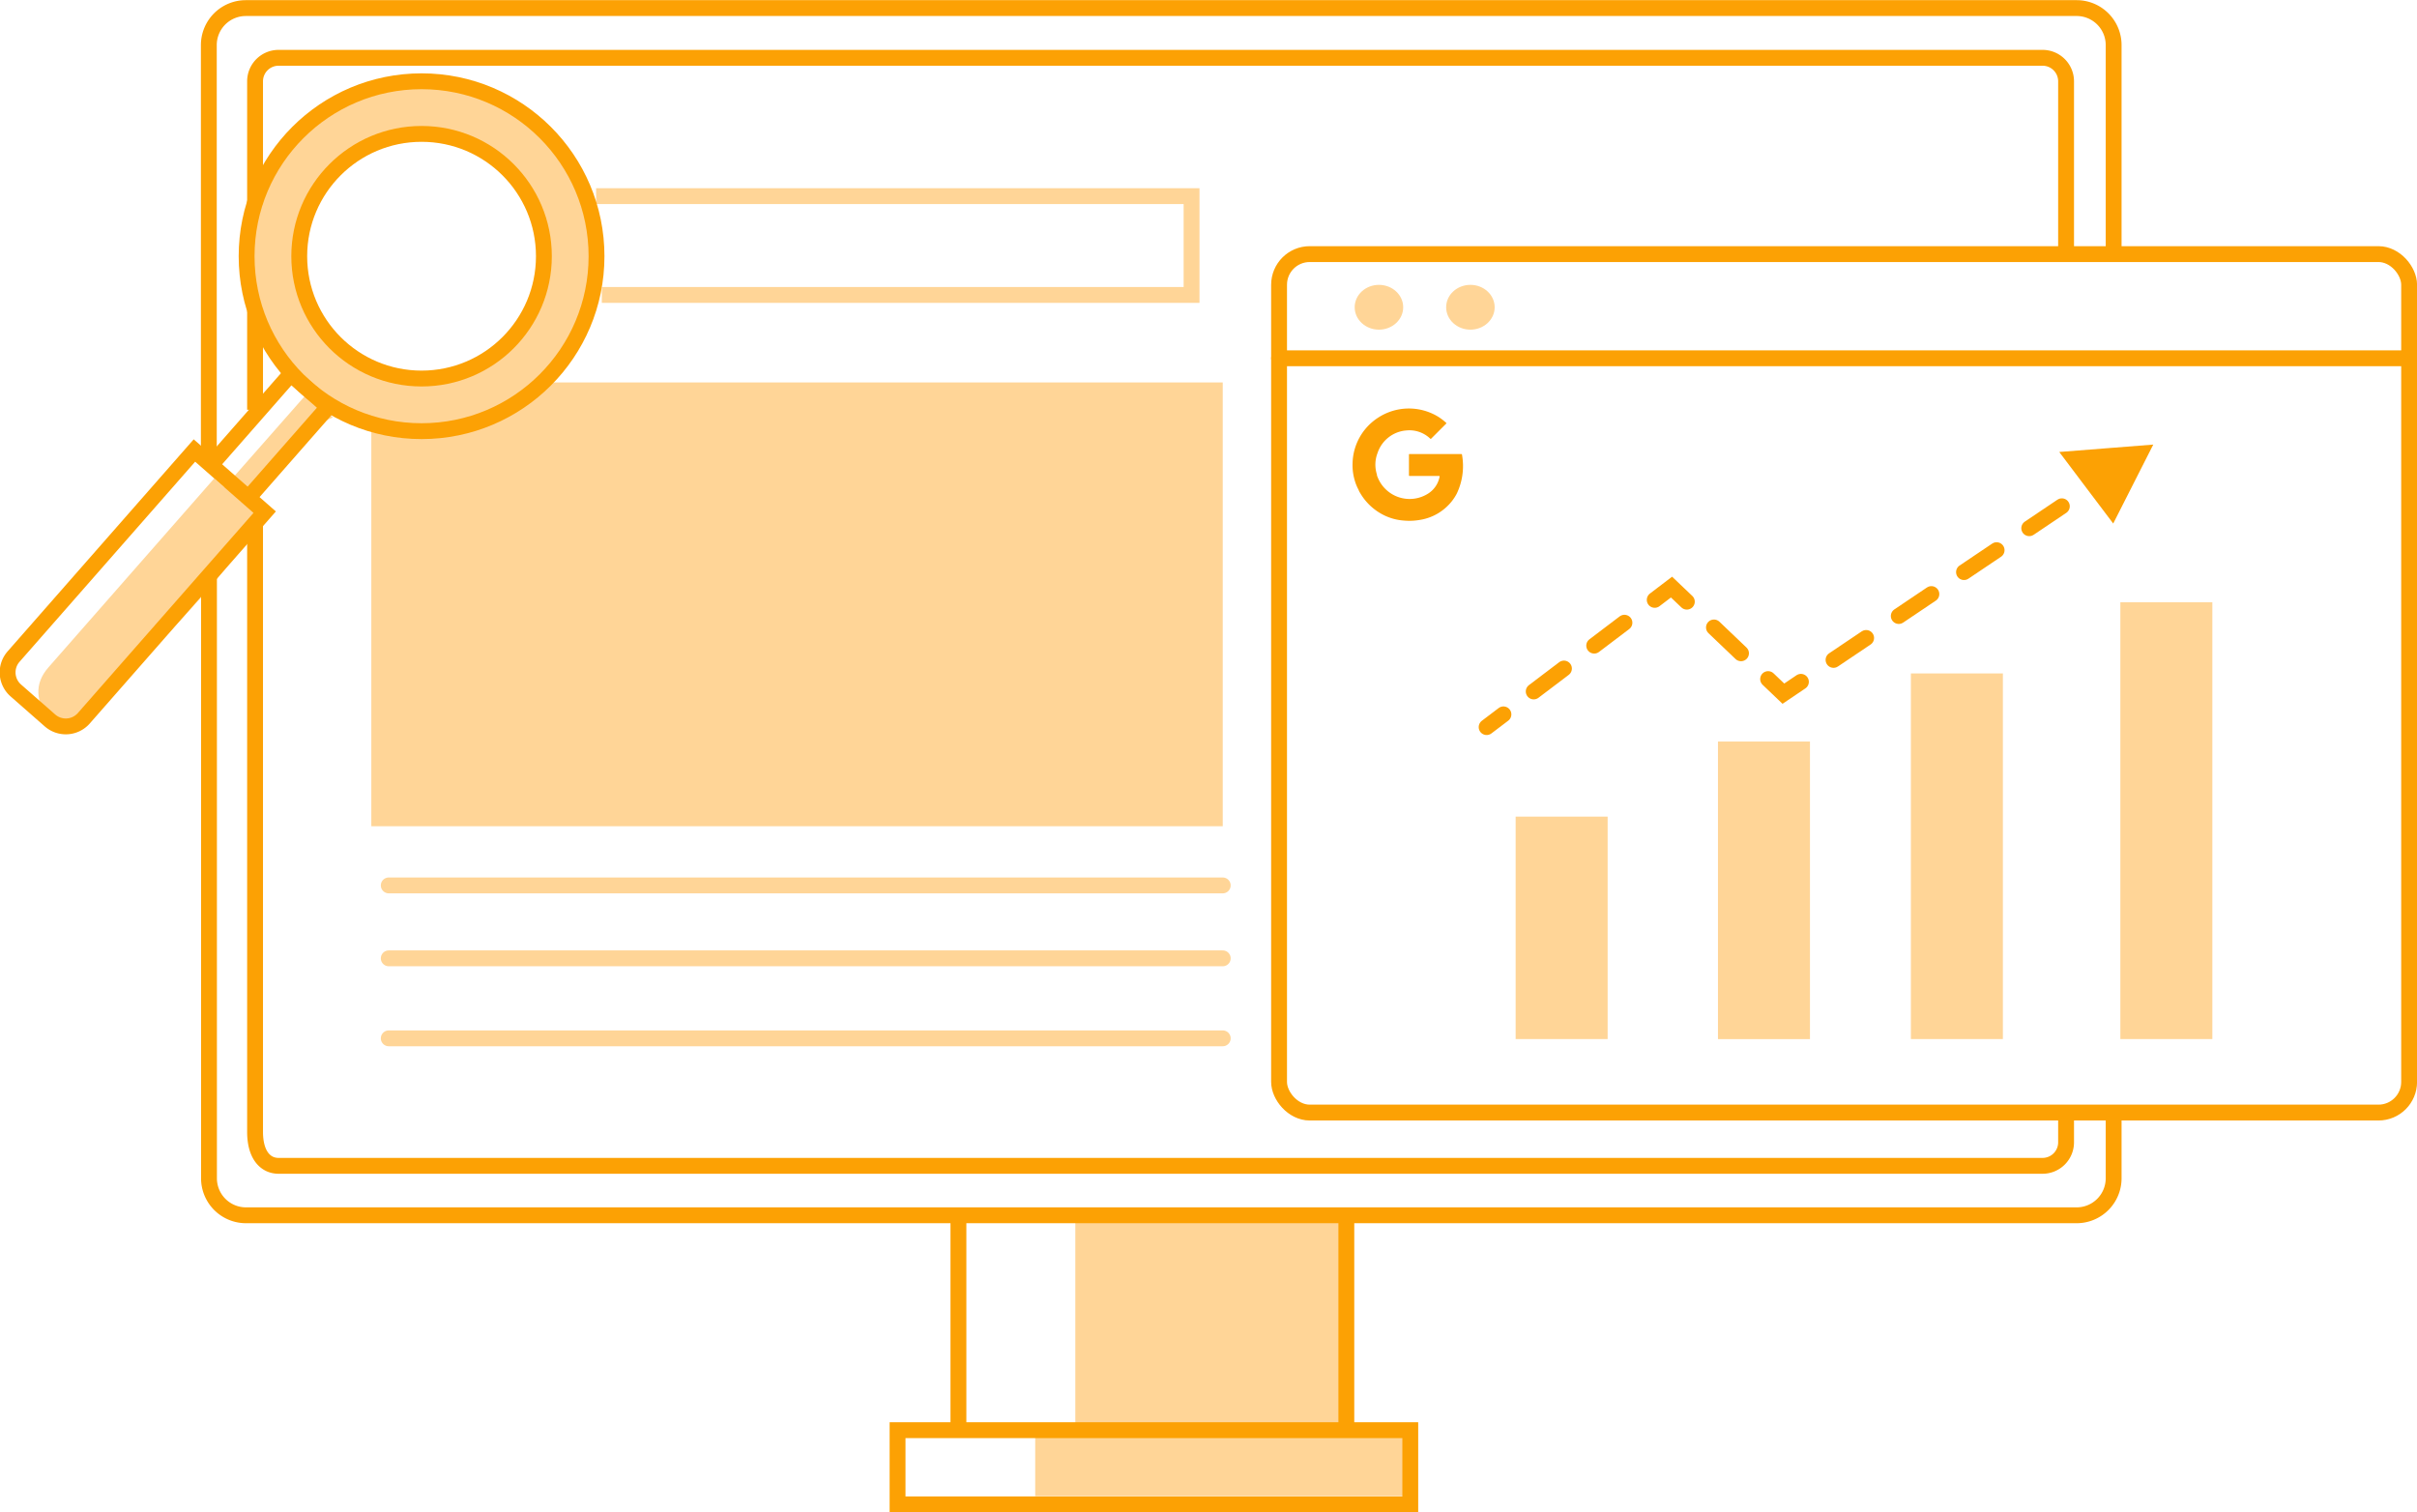 <?xml version="1.0" encoding="UTF-8"?> <svg xmlns="http://www.w3.org/2000/svg" viewBox="0 0 457.41 286.2"><defs><style>.cls-1{fill:#ffd597;}.cls-2,.cls-3,.cls-4,.cls-5,.cls-6,.cls-7,.cls-9{fill:none;stroke-miterlimit:10;stroke-width:3px;}.cls-2,.cls-9{stroke:#ffd597;}.cls-3,.cls-4,.cls-5,.cls-6,.cls-7{stroke:#fca104;}.cls-4,.cls-5,.cls-6,.cls-7,.cls-9{stroke-linecap:round;}.cls-5{stroke-dasharray:7.18 7.18;}.cls-6{stroke-dasharray:7.08 7.08;}.cls-7{stroke-dasharray:7.44 7.44;}.cls-8{fill:#fca104;}</style></defs><g id="Layer_2" data-name="Layer 2"><g id="Layer_1-2" data-name="Layer 1"><rect class="cls-1" x="195.91" y="270.67" width="70.98" height="12.48"></rect><rect class="cls-1" x="203.5" y="229.99" width="51.29" height="40.68"></rect><rect class="cls-1" x="70.27" y="72.38" width="161.13" height="83.99"></rect><polyline class="cls-2" points="112.81 37.12 225.5 37.12 225.5 55.82 113.89 55.82"></polyline><rect class="cls-3" x="169.86" y="270.67" width="97.03" height="14.04"></rect><line class="cls-3" x1="181.38" y1="229.99" x2="181.38" y2="270.67"></line><line class="cls-3" x1="254.79" y1="229.99" x2="254.79" y2="270.67"></line><line class="cls-4" x1="242.06" y1="67.81" x2="455.91" y2="67.81"></line><line class="cls-4" x1="281.34" y1="137.61" x2="284.52" y2="135.2"></line><line class="cls-5" x1="290.25" y1="130.86" x2="310.28" y2="115.69"></line><polyline class="cls-4" points="313.15 113.53 316.33 111.11 319.23 113.87"></polyline><line class="cls-6" x1="324.36" y1="118.75" x2="332.04" y2="126.08"></line><polyline class="cls-4" points="334.61 128.52 337.5 131.28 340.82 129.04"></polyline><line class="cls-7" x1="346.99" y1="124.89" x2="393.27" y2="93.75"></line><line class="cls-4" x1="396.35" y1="91.68" x2="399.67" y2="89.44"></line><polygon class="cls-8" points="407.5 84.14 403.71 91.61 399.92 99.08 394.81 92.31 389.71 85.54 398.61 84.84 407.5 84.14"></polygon><rect class="cls-1" x="361.63" y="127.45" width="17.41" height="69.2"></rect><rect class="cls-1" x="325.12" y="140.34" width="17.41" height="56.32"></rect><rect class="cls-1" x="286.83" y="154.55" width="17.41" height="42.1"></rect><rect class="cls-1" x="401.27" y="113.98" width="17.41" height="82.67"></rect><rect class="cls-3" x="242.06" y="48.09" width="213.86" height="162.47" rx="5.8"></rect><ellipse class="cls-1" cx="278.27" cy="58.15" rx="4.59" ry="4.24"></ellipse><ellipse class="cls-1" cx="260.96" cy="58.15" rx="4.59" ry="4.24"></ellipse><path class="cls-1" d="M16.81,134.87C18.6,132.71,53,101.2,48.17,95.24,46.86,90.09,59.15,80.36,63,79l-5-4.4L42.46,92.25l-1.93-1.69L9.17,126.3c-2.78,3.17-2.33,6.52.06,9.79C13.19,138.59,15,134.5,16.81,134.87Z"></path><path class="cls-1" d="M104,70.51C115.58,56.94,114.1,36.13,100.73,24a31.3,31.3,0,0,0-45.14,2.68C44,40.28,45.52,61.09,58.89,73.19A31.31,31.31,0,0,0,104,70.51ZM57.11,54.92c-7.65-30,37.48-41.48,45.12-11.49S64.75,84.91,57.11,54.92Z"></path><circle class="cls-3" cx="79.78" cy="48.49" r="33.11"></circle><circle class="cls-3" cx="79.78" cy="48.49" r="23.15"></circle><polyline class="cls-3" points="40.7 87.12 55.01 70.81 62.09 77.02 47.78 93.33"></polyline><path class="cls-3" d="M16,84.11H33.69a0,0,0,0,1,0,0V136a4.54,4.54,0,0,1-4.54,4.54H20.57A4.54,4.54,0,0,1,16,136V84.11a0,0,0,0,1,0,0Z" transform="translate(80.25 11.49) rotate(41.27)"></path><path class="cls-3" d="M48.27,38.64V15.39a4.45,4.45,0,0,1,4.45-4.45H386.54A4.45,4.45,0,0,1,391,15.39V47.22"></path><line class="cls-3" x1="48.27" y1="77.55" x2="48.27" y2="58.82"></line><path class="cls-3" d="M391,210.56v5.63a4.45,4.45,0,0,1-4.45,4.45H52.72c-2.46,0-4.45-2-4.45-6.45V98.56"></path><path class="cls-3" d="M39.52,87.12V8.53a7,7,0,0,1,7-7H393a7,7,0,0,1,7,7V48.09"></path><path class="cls-3" d="M400,210.56V223a7,7,0,0,1-7,7H46.55a7,7,0,0,1-7-7V109.3"></path><line class="cls-9" x1="73.57" y1="167.57" x2="231.4" y2="167.57"></line><line class="cls-9" x1="73.57" y1="181.37" x2="231.4" y2="181.37"></line><line class="cls-9" x1="73.57" y1="196.51" x2="231.4" y2="196.51"></line><path class="cls-8" d="M257.11,92.71a2,2,0,0,0,.26.53,10.67,10.67,0,0,0,4.57,4.28,10.14,10.14,0,0,0,3.73,1,11.37,11.37,0,0,0,3-.12A9.56,9.56,0,0,0,273.69,96a9.33,9.33,0,0,0,2-2.58,12.1,12.1,0,0,0,1-7.3c0-.16-.06-.19-.21-.19h-9.68c-.13,0-.16,0-.16.17,0,1.26,0,2.52,0,3.79,0,.15,0,.19.19.19h5.45c.15,0,.18,0,.15.18a4.84,4.84,0,0,1-2.05,3.08,6.51,6.51,0,0,1-9.47-2.58c-.12-.24-.21-.5-.32-.75a.85.85,0,0,1,0-.17,6.11,6.11,0,0,1,.1-4.09,6.26,6.26,0,0,1,5.52-4.29A5.68,5.68,0,0,1,270.65,83c.08.07.13.09.21,0l2.81-2.81c.07-.07.08-.11,0-.18a10.59,10.59,0,0,0-1.61-1.21,10.65,10.65,0,0,0-11.29.27,10.53,10.53,0,0,0-4.8,8.62,10,10,0,0,0,.39,3.16A8.64,8.64,0,0,0,257.11,92.71Z"></path></g></g></svg> 